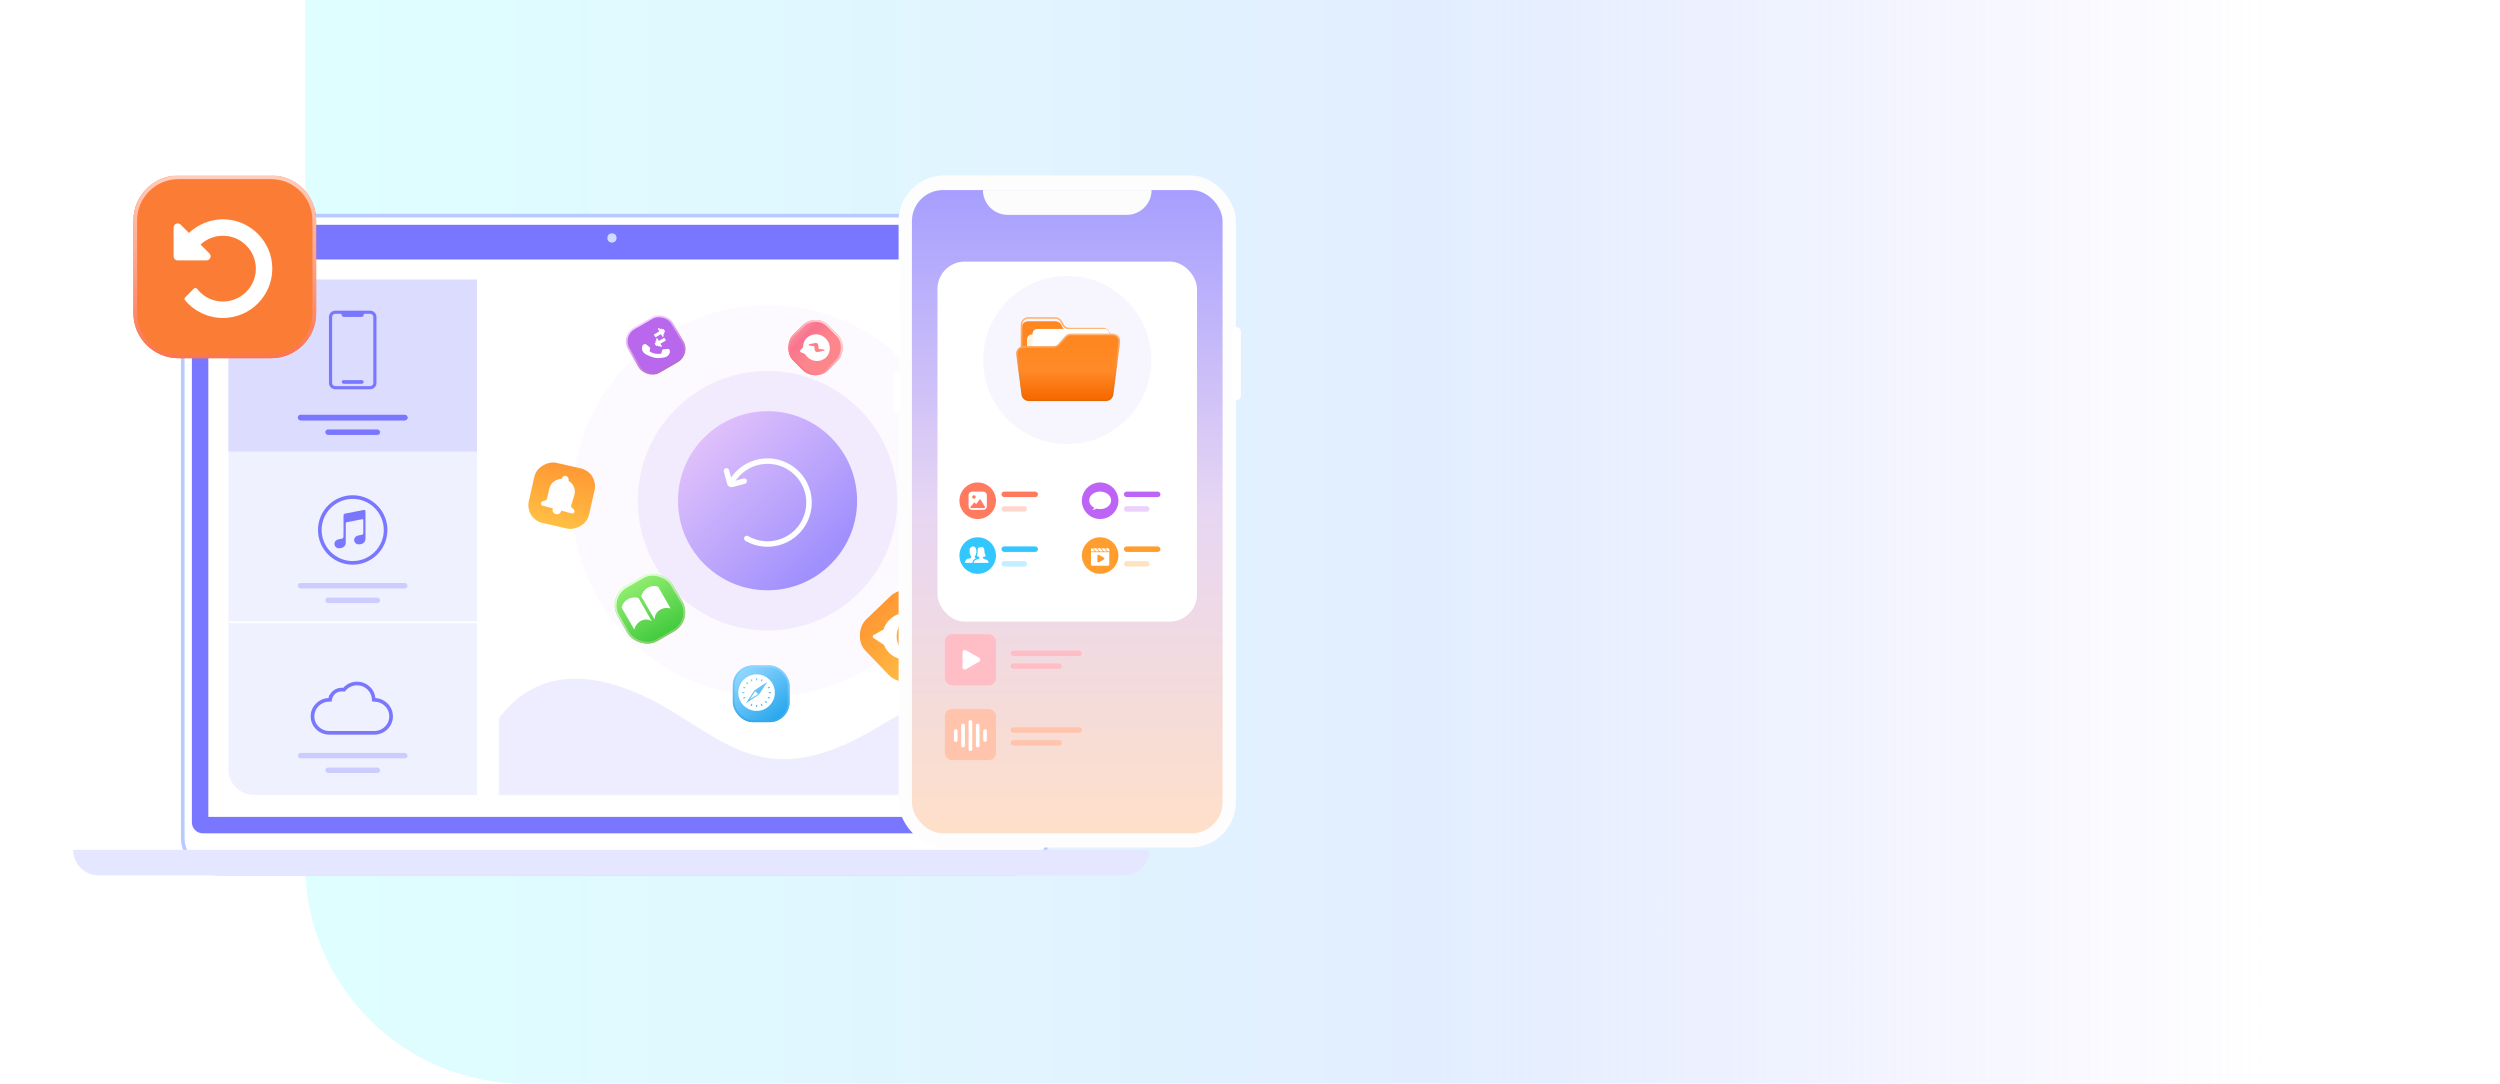 <svg fill="none" height="593" viewBox="0 0 1368 593" width="1368" xmlns="http://www.w3.org/2000/svg" xmlns:xlink="http://www.w3.org/1999/xlink"><filter id="a" color-interpolation-filters="sRGB" filterUnits="userSpaceOnUse" height="303.714" width="313.714" x="262.143" y="142.143"><feFlood flood-opacity="0" result="BackgroundImageFix"/><feColorMatrix in="SourceAlpha" result="hardAlpha" type="matrix" values="0 0 0 0 0 0 0 0 0 0 0 0 0 0 0 0 0 0 127 0"/><feOffset/><feGaussianBlur stdDeviation="5.429"/><feComposite in2="hardAlpha" operator="out"/><feColorMatrix type="matrix" values="0 0 0 0 0 0 0 0 0 0 0 0 0 0 0 0 0 0 0.09 0"/><feBlend in2="BackgroundImageFix" mode="normal" result="effect1_dropShadow_2712_36"/><feBlend in="SourceGraphic" in2="effect1_dropShadow_2712_36" mode="normal" result="shape"/></filter><filter id="b" color-interpolation-filters="sRGB" filterUnits="userSpaceOnUse" height="31.022" width="31.021" x="401" y="364.134"><feFlood flood-opacity="0" result="BackgroundImageFix"/><feBlend in="SourceGraphic" in2="BackgroundImageFix" mode="normal" result="shape"/><feColorMatrix in="SourceAlpha" result="hardAlpha" type="matrix" values="0 0 0 0 0 0 0 0 0 0 0 0 0 0 0 0 0 0 127 0"/><feOffset/><feGaussianBlur stdDeviation="16.5"/><feComposite in2="hardAlpha" k2="-1" k3="1" operator="arithmetic"/><feColorMatrix type="matrix" values="0 0 0 0 0.3 0 0 0 0 0.747 0 0 0 0 1 0 0 0 1 0"/><feBlend in2="shape" mode="normal" result="effect1_innerShadow_2712_36"/></filter><filter id="c" color-interpolation-filters="sRGB" filterUnits="userSpaceOnUse" height="21" width="22" x="404" y="369"><feFlood flood-opacity="0" result="BackgroundImageFix"/><feBlend in="SourceGraphic" in2="BackgroundImageFix" mode="normal" result="shape"/><feColorMatrix in="SourceAlpha" result="hardAlpha" type="matrix" values="0 0 0 0 0 0 0 0 0 0 0 0 0 0 0 0 0 0 127 0"/><feOffset dx="-2" dy="-1"/><feGaussianBlur stdDeviation="2.5"/><feComposite in2="hardAlpha" k2="-1" k3="1" operator="arithmetic"/><feColorMatrix type="matrix" values="0 0 0 0 0.286 0 0 0 0 0.733 0 0 0 0 0.98 0 0 0 0.22 0"/><feBlend in2="shape" mode="normal" result="effect1_innerShadow_2712_36"/></filter><filter id="d" color-interpolation-filters="sRGB" filterUnits="userSpaceOnUse" height="50.025" width="50.025" x="469.967" y="322.967"><feFlood flood-opacity="0" result="BackgroundImageFix"/><feBlend in="SourceGraphic" in2="BackgroundImageFix" mode="normal" result="shape"/><feColorMatrix in="SourceAlpha" result="hardAlpha" type="matrix" values="0 0 0 0 0 0 0 0 0 0 0 0 0 0 0 0 0 0 127 0"/><feOffset/><feGaussianBlur stdDeviation="1.5"/><feComposite in2="hardAlpha" k2="-1" k3="1" operator="arithmetic"/><feColorMatrix type="matrix" values="0 0 0 0 1 0 0 0 0 0.968 0 0 0 0 0.921 0 0 0 0.91 0"/><feBlend in2="shape" mode="normal" result="effect1_innerShadow_2712_36"/></filter><filter id="e" color-interpolation-filters="sRGB" filterUnits="userSpaceOnUse" height="25.438" width="30.732" x="477.568" y="335.389"><feFlood flood-opacity="0" result="BackgroundImageFix"/><feBlend in="SourceGraphic" in2="BackgroundImageFix" mode="normal" result="shape"/><feColorMatrix in="SourceAlpha" result="hardAlpha" type="matrix" values="0 0 0 0 0 0 0 0 0 0 0 0 0 0 0 0 0 0 127 0"/><feOffset/><feGaussianBlur stdDeviation="3.5"/><feComposite in2="hardAlpha" k2="-1" k3="1" operator="arithmetic"/><feColorMatrix type="matrix" values="0 0 0 0 1 0 0 0 0 0.635 0 0 0 0 0.231 0 0 0 0.39 0"/><feBlend in2="shape" mode="normal" result="effect1_innerShadow_2712_36"/></filter><filter id="f" color-interpolation-filters="sRGB" filterUnits="userSpaceOnUse" height="36.491" width="36.492" x="288.99" y="253.042"><feFlood flood-opacity="0" result="BackgroundImageFix"/><feBlend in="SourceGraphic" in2="BackgroundImageFix" mode="normal" result="shape"/><feColorMatrix in="SourceAlpha" result="hardAlpha" type="matrix" values="0 0 0 0 0 0 0 0 0 0 0 0 0 0 0 0 0 0 127 0"/><feOffset/><feGaussianBlur stdDeviation="1.5"/><feComposite in2="hardAlpha" k2="-1" k3="1" operator="arithmetic"/><feColorMatrix type="matrix" values="0 0 0 0 1 0 0 0 0 0.968 0 0 0 0 0.921 0 0 0 0.91 0"/><feBlend in2="shape" mode="normal" result="effect1_innerShadow_2712_36"/></filter><filter id="g" color-interpolation-filters="sRGB" filterUnits="userSpaceOnUse" height="21.008" width="18.621" x="295.932" y="260.394"><feFlood flood-opacity="0" result="BackgroundImageFix"/><feBlend in="SourceGraphic" in2="BackgroundImageFix" mode="normal" result="shape"/><feColorMatrix in="SourceAlpha" result="hardAlpha" type="matrix" values="0 0 0 0 0 0 0 0 0 0 0 0 0 0 0 0 0 0 127 0"/><feOffset/><feGaussianBlur stdDeviation="2.5"/><feComposite in2="hardAlpha" k2="-1" k3="1" operator="arithmetic"/><feColorMatrix type="matrix" values="0 0 0 0 1 0 0 0 0 0.635 0 0 0 0 0.231 0 0 0 0.39 0"/><feBlend in2="shape" mode="normal" result="effect1_innerShadow_2712_36"/></filter><filter id="h" color-interpolation-filters="sRGB" filterUnits="userSpaceOnUse" height="30.263" width="30.262" x="431.143" y="175.142"><feFlood flood-opacity="0" result="BackgroundImageFix"/><feBlend in="SourceGraphic" in2="BackgroundImageFix" mode="normal" result="shape"/><feColorMatrix in="SourceAlpha" result="hardAlpha" type="matrix" values="0 0 0 0 0 0 0 0 0 0 0 0 0 0 0 0 0 0 127 0"/><feOffset/><feGaussianBlur stdDeviation="1.5"/><feComposite in2="hardAlpha" k2="-1" k3="1" operator="arithmetic"/><feColorMatrix type="matrix" values="0 0 0 0 1 0 0 0 0 0.968 0 0 0 0 0.921 0 0 0 0.91 0"/><feBlend in2="shape" mode="normal" result="effect1_innerShadow_2712_36"/></filter><filter id="i" color-interpolation-filters="sRGB" filterUnits="userSpaceOnUse" height="14.622" width="16.281" x="437.797" y="182.923"><feFlood flood-opacity="0" result="BackgroundImageFix"/><feBlend in="SourceGraphic" in2="BackgroundImageFix" mode="normal" result="shape"/><feColorMatrix in="SourceAlpha" result="hardAlpha" type="matrix" values="0 0 0 0 0 0 0 0 0 0 0 0 0 0 0 0 0 0 127 0"/><feOffset/><feGaussianBlur stdDeviation="2"/><feComposite in2="hardAlpha" k2="-1" k3="1" operator="arithmetic"/><feColorMatrix type="matrix" values="0 0 0 0 1 0 0 0 0 0.625 0 0 0 0 0.647 0 0 0 0.18 0"/><feBlend in2="shape" mode="normal" result="effect1_innerShadow_2712_36"/></filter><filter id="j" color-interpolation-filters="sRGB" filterUnits="userSpaceOnUse" height="32.719" width="32.717" x="342.428" y="172.427"><feFlood flood-opacity="0" result="BackgroundImageFix"/><feBlend in="SourceGraphic" in2="BackgroundImageFix" mode="normal" result="shape"/><feColorMatrix in="SourceAlpha" result="hardAlpha" type="matrix" values="0 0 0 0 0 0 0 0 0 0 0 0 0 0 0 0 0 0 127 0"/><feOffset/><feGaussianBlur stdDeviation="2.5"/><feComposite in2="hardAlpha" k2="-1" k3="1" operator="arithmetic"/><feColorMatrix type="matrix" values="0 0 0 0 1 0 0 0 0 1 0 0 0 0 1 0 0 0 0.91 0"/><feBlend in2="shape" mode="normal" result="effect1_innerShadow_2712_36"/></filter><filter id="k" color-interpolation-filters="sRGB" filterUnits="userSpaceOnUse" height="16.599" width="15.322" x="351.273" y="179.382"><feFlood flood-opacity="0" result="BackgroundImageFix"/><feBlend in="SourceGraphic" in2="BackgroundImageFix" mode="normal" result="shape"/><feColorMatrix in="SourceAlpha" result="hardAlpha" type="matrix" values="0 0 0 0 0 0 0 0 0 0 0 0 0 0 0 0 0 0 127 0"/><feOffset/><feGaussianBlur stdDeviation="1"/><feComposite in2="hardAlpha" k2="-1" k3="1" operator="arithmetic"/><feColorMatrix type="matrix" values="0 0 0 0 0.952 0 0 0 0 0.767 0 0 0 0 1 0 0 0 0.49 0"/><feBlend in2="shape" mode="normal" result="effect1_innerShadow_2712_36"/></filter><filter id="l" color-interpolation-filters="sRGB" filterUnits="userSpaceOnUse" height="38.549" width="38.549" x="336.391" y="313.825"><feFlood flood-opacity="0" result="BackgroundImageFix"/><feBlend in="SourceGraphic" in2="BackgroundImageFix" mode="normal" result="shape"/><feColorMatrix in="SourceAlpha" result="hardAlpha" type="matrix" values="0 0 0 0 0 0 0 0 0 0 0 0 0 0 0 0 0 0 127 0"/><feOffset/><feGaussianBlur stdDeviation="3"/><feComposite in2="hardAlpha" k2="-1" k3="1" operator="arithmetic"/><feColorMatrix type="matrix" values="0 0 0 0 0.872 0 0 0 0 1 0 0 0 0 0.825 0 0 0 1 0"/><feBlend in2="shape" mode="normal" result="effect1_innerShadow_2712_36"/></filter><filter id="m" color-interpolation-filters="sRGB" filterUnits="userSpaceOnUse" height="24.777" width="28.844" x="340.143" y="320.695"><feFlood flood-opacity="0" result="BackgroundImageFix"/><feBlend in="SourceGraphic" in2="BackgroundImageFix" mode="normal" result="shape"/><feColorMatrix in="SourceAlpha" result="hardAlpha" type="matrix" values="0 0 0 0 0 0 0 0 0 0 0 0 0 0 0 0 0 0 127 0"/><feOffset dx="-2" dy="-1"/><feGaussianBlur stdDeviation="3"/><feComposite in2="hardAlpha" k2="-1" k3="1" operator="arithmetic"/><feColorMatrix type="matrix" values="0 0 0 0 0.537 0 0 0 0 0.827 0 0 0 0 0.431 0 0 0 0.43 0"/><feBlend in2="shape" mode="normal" result="effect1_innerShadow_2712_36"/></filter><filter id="n" color-interpolation-filters="sRGB" filterUnits="userSpaceOnUse" height="100" width="100" x="73" y="96"><feFlood flood-opacity="0" result="BackgroundImageFix"/><feBlend in="SourceGraphic" in2="BackgroundImageFix" mode="normal" result="shape"/><feColorMatrix in="SourceAlpha" result="hardAlpha" type="matrix" values="0 0 0 0 0 0 0 0 0 0 0 0 0 0 0 0 0 0 127 0"/><feOffset/><feGaussianBlur stdDeviation="12.245"/><feComposite in2="hardAlpha" k2="-1" k3="1" operator="arithmetic"/><feColorMatrix type="matrix" values="0 0 0 0 1 0 0 0 0 0.797 0 0 0 0 0.733 0 0 0 1 0"/><feBlend in2="shape" mode="normal" result="effect1_innerShadow_2712_36"/></filter><filter id="o" color-interpolation-filters="sRGB" filterUnits="userSpaceOnUse" height="432.93" width="255.143" x="456.428" y="63.428"><feFlood flood-opacity="0" result="BackgroundImageFix"/><feColorMatrix in="SourceAlpha" result="hardAlpha" type="matrix" values="0 0 0 0 0 0 0 0 0 0 0 0 0 0 0 0 0 0 127 0"/><feOffset/><feGaussianBlur stdDeviation="16.286"/><feComposite in2="hardAlpha" operator="out"/><feColorMatrix type="matrix" values="0 0 0 0 0.561 0 0 0 0 0.629 0 0 0 0 0.642 0 0 0 0.3 0"/><feBlend in2="BackgroundImageFix" mode="normal" result="effect1_dropShadow_2712_36"/><feBlend in="SourceGraphic" in2="effect1_dropShadow_2712_36" mode="normal" result="shape"/></filter><filter id="p" color-interpolation-filters="sRGB" filterUnits="userSpaceOnUse" height="218.714" width="163.714" x="502.143" y="132.286"><feFlood flood-opacity="0" result="BackgroundImageFix"/><feColorMatrix in="SourceAlpha" result="hardAlpha" type="matrix" values="0 0 0 0 0 0 0 0 0 0 0 0 0 0 0 0 0 0 127 0"/><feOffset dy="8.143"/><feGaussianBlur stdDeviation="5.429"/><feComposite in2="hardAlpha" operator="out"/><feColorMatrix type="matrix" values="0 0 0 0 0.662 0 0 0 0 0.662 0 0 0 0 0.662 0 0 0 0.09 0"/><feBlend in2="BackgroundImageFix" mode="normal" result="effect1_dropShadow_2712_36"/><feBlend in="SourceGraphic" in2="effect1_dropShadow_2712_36" mode="normal" result="shape"/></filter><filter id="q" color-interpolation-filters="sRGB" filterUnits="userSpaceOnUse" height="41.7" width="48.898" x="558.551" y="173.55"><feFlood flood-opacity="0" result="BackgroundImageFix"/><feBlend in="SourceGraphic" in2="BackgroundImageFix" mode="normal" result="shape"/><feColorMatrix in="SourceAlpha" result="hardAlpha" type="matrix" values="0 0 0 0 0 0 0 0 0 0 0 0 0 0 0 0 0 0 127 0"/><feOffset dy="1.8"/><feGaussianBlur stdDeviation="10.8"/><feComposite in2="hardAlpha" k2="-1" k3="1" operator="arithmetic"/><feColorMatrix type="matrix" values="0 0 0 0 0.929 0 0 0 0 0.502 0 0 0 0 0 0 0 0 0.56 0"/><feBlend in2="shape" mode="normal" result="effect1_innerShadow_2712_36"/></filter><filter id="r" color-interpolation-filters="sRGB" filterUnits="userSpaceOnUse" height="45.9" width="65.91" x="551.549" y="176.25"><feFlood flood-opacity="0" result="BackgroundImageFix"/><feColorMatrix in="SourceAlpha" result="hardAlpha" type="matrix" values="0 0 0 0 0 0 0 0 0 0 0 0 0 0 0 0 0 0 127 0"/><feOffset dy="-1.8"/><feGaussianBlur stdDeviation="2.25"/><feComposite in2="hardAlpha" operator="out"/><feColorMatrix type="matrix" values="0 0 0 0 0 0 0 0 0 0 0 0 0 0 0 0 0 0 0.15 0"/><feBlend in2="BackgroundImageFix" mode="normal" result="effect1_dropShadow_2712_36"/><feBlend in="SourceGraphic" in2="effect1_dropShadow_2712_36" mode="normal" result="shape"/><feColorMatrix in="SourceAlpha" result="hardAlpha" type="matrix" values="0 0 0 0 0 0 0 0 0 0 0 0 0 0 0 0 0 0 127 0"/><feOffset dy="1.8"/><feGaussianBlur stdDeviation="10.8"/><feComposite in2="hardAlpha" k2="-1" k3="1" operator="arithmetic"/><feColorMatrix type="matrix" values="0 0 0 0 0.929 0 0 0 0 0.502 0 0 0 0 0 0 0 0 0.56 0"/><feBlend in2="shape" mode="normal" result="effect2_innerShadow_2712_36"/></filter><linearGradient id="s" gradientUnits="userSpaceOnUse" x1="1368" x2="167" y1="562.5" y2="562.5"><stop offset=".107" stop-color="#c0b6ff" stop-opacity="0"/><stop offset=".484" stop-color="#b7d4ff"/><stop offset="1" stop-color="#aefeff"/></linearGradient><linearGradient id="t" gradientUnits="userSpaceOnUse" x1="404.412" x2="428.454" y1="364.134" y2="395.156"><stop offset="0" stop-color="#9cdbff"/><stop offset="1" stop-color="#1ea2ec"/></linearGradient><linearGradient id="u" gradientUnits="userSpaceOnUse" x1="416.511" x2="416.511" y1="364.134" y2="395.156"><stop offset="0" stop-color="#8dd6ff"/><stop offset="1" stop-color="#32a8ea"/></linearGradient><linearGradient id="v"><stop offset="0" stop-color="#ff9834"/><stop offset="1" stop-color="#ffbf44"/></linearGradient><linearGradient id="w" gradientUnits="userSpaceOnUse" x1="495.584" x2="537.991" xlink:href="#v" y1="343.851" y2="343.851"/><linearGradient id="x" gradientUnits="userSpaceOnUse" x1="327.443" x2="361.224" xlink:href="#v" y1="279.143" y2="279.143"/><linearGradient id="y" gradientUnits="userSpaceOnUse" x1="446.273" x2="473.531" y1="184.629" y2="184.629"><stop offset="0" stop-color="#f78ca0"/><stop offset=".19" stop-color="#f9748f"/><stop offset=".6" stop-color="#fd868c"/></linearGradient><linearGradient id="z" gradientUnits="userSpaceOnUse" x1="459.902" x2="459.902" y1="171" y2="198.257"><stop offset="0" stop-color="#ffd8da"/><stop offset="1" stop-color="#ff767e"/></linearGradient><linearGradient id="A" gradientUnits="userSpaceOnUse" x1="353.752" x2="353.752" y1="183.752" y2="211.257"><stop offset="0" stop-color="#f6d0ff"/><stop offset="1" stop-color="#b56cc8"/></linearGradient><linearGradient id="B" gradientUnits="userSpaceOnUse" x1="349.324" x2="349.324" y1="326.758" y2="361.406"><stop offset="0" stop-color="#91ed6f"/><stop offset="1" stop-color="#41ca3e"/></linearGradient><linearGradient id="C" gradientUnits="userSpaceOnUse" x1="349.324" x2="349.324" y1="326.758" y2="361.406"><stop offset="0" stop-color="#e6ffdd"/><stop offset="1" stop-color="#83ce68"/></linearGradient><linearGradient id="D" gradientUnits="userSpaceOnUse" x1="375.375" x2="444.063" y1="243.812" y2="313.375"><stop offset="0" stop-color="#e2c2fb"/><stop offset="1" stop-color="#a090fd"/></linearGradient><linearGradient id="E" gradientUnits="userSpaceOnUse" x1="123" x2="123" y1="96" y2="196"><stop offset="0" stop-color="#ffcdbd"/><stop offset="1" stop-color="#fc744d"/></linearGradient><linearGradient id="F" gradientUnits="userSpaceOnUse" x1="583.999" x2="584" y1="103.366" y2="463.087"><stop offset="0" stop-color="#a69eff"/><stop offset=".49" stop-color="#e7d6f3"/><stop offset="1" stop-color="#ffe0c7"/></linearGradient><linearGradient id="G"><stop offset="0" stop-color="#ff861f"/><stop offset=".552" stop-color="#ff8a27"/><stop offset=".984" stop-color="#f76800"/></linearGradient><linearGradient id="H" gradientUnits="userSpaceOnUse" x1="583" x2="583" xlink:href="#G" y1="174" y2="213"/><linearGradient id="I" gradientUnits="userSpaceOnUse" x1="583" x2="583" y1="174" y2="213"><stop offset="0" stop-color="#ffb576"/><stop offset="1" stop-color="#f79500"/></linearGradient><linearGradient id="J" gradientUnits="userSpaceOnUse" x1="584.5" x2="584.5" xlink:href="#G" y1="183" y2="219"/><linearGradient id="K" gradientUnits="userSpaceOnUse" x1="584.5" x2="584.5" y1="183" y2="219"><stop offset="0" stop-color="#ffb576"/><stop offset="1" stop-color="#e76800"/></linearGradient><mask id="L" height="386" maskUnits="userSpaceOnUse" width="681" x="0" y="96"><path d="m0 96h681v386h-681z" fill="#d9d9d9"/></mask><mask id="M" height="282" maskUnits="userSpaceOnUse" width="292" x="273" y="153"><path d="m273 153h292v282h-292z" fill="#fff"/></mask><path d="m167 0h1201v593h-1081c-66.274 0-120-53.726-120-120z" fill="url(#s)" opacity=".4"/><g mask="url(#L)"><rect fill="#fff" height="360" rx="19" stroke="#b8caff" stroke-width="2" width="473" x="100" y="118"/><path d="m105 139c0-8.837 7.163-16 16-16h431c8.837 0 16 7.163 16 16v311c0 3.314-2.686 6-6 6h-451c-3.314 0-6-2.686-6-6z" fill="#7977ff"/><path d="m40 465h589c0 7.732-6.268 14-14 14h-561c-7.732 0-14-6.268-14-14z" fill="#e4e7ff"/><circle cx="334.86" cy="130.207" fill="#cfdcff" r="2.524"/><path d="m114 142h444v305h-444z" fill="#fff"/><path d="m125 167c0-7.732 6.268-14 14-14h122v282h-122c-7.732 0-14-6.268-14-14z" fill="#eff1ff"/><g fill="#7977ff"><rect height="3" opacity=".3" rx="1.5" width="60" x="163" y="319"/><rect height="3" opacity=".3" rx="1.5" width="60" x="163" y="412"/><rect height="3" opacity=".3" rx="1.5" width="30" x="178" y="327"/><rect height="3" opacity=".3" rx="1.5" width="30" x="178" y="420"/></g><g filter="url(#a)"><path d="m273 153h292v282h-292z" fill="#fff"/></g><g mask="url(#M)"><path d="m331.904 373.569c-45.541-11.492-65.581 24.171-69.909 43.439l-3.995 31.809 386 7.183c-4.161-16.19-17.078-53.837-35.454-74.906-22.97-26.337-55.428-26.679-129.333 17.444-73.904 44.122-90.382-10.603-147.309-24.969z" fill="#dcdcff" opacity=".5"/></g><circle cx="420" cy="274" fill="#ccb2fc" opacity=".06" r="107"/><circle cx="420" cy="274" fill="#cab1fc" opacity=".2" r="71"/><g filter="url(#b)"><rect fill="url(#t)" height="31.022" rx="11" width="31.022" x="401" y="364.134"/></g><rect height="30.022" rx="10.5" stroke="url(#u)" width="30.022" x="401.5" y="364.634"/><g filter="url(#c)"><path d="m416.754 380.754-1.508-1.508-2.875 4.383zm-.754-10.754c-5.524 0-10 4.476-10 10s4.476 10 10 10 10-4.476 10-10-4.476-10-10-10zm6.284 7.048.596-.247c.039-.016.081-.025.124-.025.042 0 .084.009.123.025s.075.04.105.07.053.066.07.105c.016.039.024.081.024.123 0 .043-.008.085-.024.124s-.04.075-.07.105-.066.053-.105.07l-.595.246c-.079.033-.168.033-.247 0s-.141-.096-.174-.175-.033-.167-.001-.246c.033-.079.095-.142.174-.175zm-3.928-3.58.247-.596c.033-.079.096-.142.175-.174.079-.033.167-.032.246 0 .079.033.142.096.175.175.032.079.032.168 0 .247l-.247.596c-.033.079-.096.142-.175.174-.079.033-.168.033-.247 0-.039-.016-.075-.04-.105-.07s-.053-.066-.07-.105c-.016-.039-.024-.081-.024-.124 0-.042.009-.084.025-.123zm-2.356-1.371c.086 0 .168.034.228.094.061.061.095.143.095.228v.646c0 .085-.034.167-.095.228-.06.06-.142.094-.228.094s-.168-.034-.228-.094c-.061-.061-.095-.143-.095-.228v-.646c0-.085.034-.167.095-.228.06-.06.142-.094.228-.094zm-3.024.601c.039-.016.081-.024.123-.024.043 0 .085.008.124.024s.075.04.105.07.053.066.07.105l.246.595c.017.039.026.081.027.124s-.007.086-.023.126c-.016.039-.04.075-.07.106-.031.03-.067.055-.106.071-.04.016-.082.025-.125.025-.043-.001-.086-.009-.125-.026s-.075-.042-.105-.072c-.03-.031-.053-.068-.069-.107l-.247-.596c-.032-.079-.032-.168.001-.247.032-.078.095-.141.174-.174zm-2.564 1.714c.061-.061.143-.095.228-.095.086 0 .168.034.228.095l.455.456c.06.06.093.142.093.227s-.033.167-.093.228c-.061.06-.143.094-.228.094-.086 0-.168-.034-.228-.094l-.457-.456c-.059-.061-.093-.143-.093-.228.001-.085.034-.167.095-.227zm-2.315 5.588c0-.086.034-.168.094-.228.061-.061.143-.095.228-.095h.646c.085 0 .167.034.228.095.06.06.094.142.094.228s-.034.168-.094.228c-.061.061-.143.095-.228.095h-.646c-.085 0-.167-.034-.228-.095-.06-.06-.094-.142-.094-.228zm1.619 2.952-.596.247c-.039.016-.081.025-.124.025-.042 0-.084-.009-.123-.025s-.075-.04-.105-.07-.053-.066-.07-.105c-.016-.039-.024-.081-.024-.123 0-.043.008-.085.024-.124s.04-.075.07-.105.066-.053.105-.07l.595-.246c.079-.033.168-.033.247 0s.141.096.174.175.033.167.001.246c-.033.079-.095.142-.174.175zm.174-5.484c-.016.04-.039.075-.069.106-.03.03-.066.054-.105.07-.04.016-.082.025-.124.025-.043 0-.085-.009-.124-.025l-.596-.247c-.079-.033-.142-.096-.174-.175-.033-.079-.032-.167 0-.246.033-.079.096-.142.175-.175.079-.032.168-.032.247 0l.596.247c.079.033.141.096.174.175s.033.167 0 .246zm3.754 9.064-.247.596c-.016.039-.04.075-.07.105s-.065.054-.104.07c-.04.016-.082.025-.124.025s-.084-.009-.123-.025c-.04-.016-.075-.04-.105-.07s-.054-.065-.07-.105c-.016-.039-.025-.081-.025-.123s.009-.084.025-.124l.247-.596c.016-.039.039-.076.069-.107.03-.03.066-.055.105-.072s.082-.025.125-.026c.043 0 .085.009.125.025.039.016.075.041.106.071.03.031.054.067.07.106.016.04.024.083.023.126s-.01.085-.027.124zm2.679 1.049c0 .085-.034.167-.095.228-.06.06-.142.094-.228.094s-.168-.034-.228-.094c-.061-.061-.095-.143-.095-.228v-.646c0-.085.034-.167.095-.228.06-.06.142-.094.228-.094s.168.034.228.094c.061.061.095.143.095.228zm2.701-.279c-.039.016-.081.024-.123.024-.043 0-.085-.008-.124-.024s-.075-.04-.105-.07-.053-.066-.07-.105l-.246-.595c-.033-.079-.033-.168 0-.247s.096-.141.175-.174.167-.033.246 0 .142.095.175.174l.247.596c.032.079.032.168-.001.247-.032.078-.095.141-.174.174zm2.564-1.714c-.061.061-.143.095-.228.095-.086 0-.168-.034-.228-.095l-.455-.456c-.06-.06-.093-.142-.093-.227s.033-.167.093-.228c.061-.06.143-.094.228-.094.086 0 .168.034.228.094l.457.456c.059.061.093.143.093.228-.001.085-.034.167-.095.227zm-4.368-4.368-7.093 4.653 4.653-7.093 7.093-4.653zm6.082 1.804c-.033.079-.096.142-.175.175-.079.032-.168.032-.247 0l-.596-.247c-.079-.033-.142-.096-.174-.175-.033-.079-.033-.168 0-.247.016-.039.04-.075.07-.105s.066-.053.105-.07c.039-.016.081-.024.124-.024.042 0 .084.009.123.025l.596.247c.079.033.142.096.174.175.033.079.032.167 0 .246zm.279-2.701h-.646c-.085 0-.167-.034-.228-.095-.06-.06-.094-.142-.094-.228s.034-.168.094-.228c.061-.061.143-.095.228-.095h.646c.085 0 .167.034.228.095.06.06.094.142.094.228s-.034.168-.094.228c-.061.061-.143.095-.228.095z" fill="#fff"/></g><path d="m410.838 385.162 6.267-4.056-2.212-2.212z" fill="#fff" opacity=".2"/><g filter="url(#d)"><rect fill="url(#w)" height="42.407" rx="12" transform="matrix(.693 .721 -.721 .693 381.634 -259.705)" width="42.407" x="495.584" y="318"/></g><g filter="url(#e)"><path clip-rule="evenodd" d="m504.823 339.225c-4.829-5.028-12.884-5.126-17.992-.219-1.631 1.566-2.751 3.455-3.379 5.458l-5.386 3.004c-.291.163-.48.465-.496.796-.017.332.141.646.416.828l5.718 3.786c.578 1.489 1.446 2.892 2.62 4.114 4.829 5.027 12.884 5.125 17.992.219 5.109-4.907 5.335-12.959.507-17.986zm-14.167 8.705c.092-4.037 1.964-7.265 4.424-7.381v-.001h.031l.558.01c.197.003.391.047.569.129.179.082.338.2.469.347.13.147.228.319.289.506.06.187.081.385.061.581l-.227 2.264c-.021.205-.086.404-.19.582-.105.178-.246.332-.416.45-.169.119-.361.2-.564.237s-.412.03-.611-.02l-.594-.151c-.118-.031-.243-.014-.35.045-.107.06-.187.158-.224.275-.226.705-.35 1.438-.369 2.177-.017.75.079 1.503.289 2.261.031.11.1.205.194.268.095.062.21.089.323.074l.738-.094c.194-.025.39-.01.578.044.187.054.361.146.511.27s.273.278.361.452.139.364.15.559l.126 2.137c.011.197-.018.395-.086.58-.069.186-.175.355-.312.498s-.302.256-.485.332c-.182.076-.379.113-.576.11l-.553-.009c-.027-.001-.054-.004-.08-.009-2.456-.463-4.124-3.577-4.034-7.523z" fill="#fff" fill-rule="evenodd"/></g><g filter="url(#f)"><rect fill="url(#x)" height="33.78" rx="10" transform="matrix(-.221 .975 -.975 -.221 652.008 -3.604)" width="33.78" x="327.443" y="258.551"/></g><g filter="url(#g)"><path d="m314.335 280.021c.162-1.399-2.056-2.295-1.848-3.229.208-.933 1.73-5.683 1.73-5.683 1.143-3.742-.81-6.48-3.131-8.114.006-.009.007-.027.009-.045.006-.019.013-.037.018-.057.287-1.068-.318-2.158-1.35-2.435-1.032-.276-2.101.366-2.387 1.434-.005.02-.008.039-.013.058-.007.017-.014.033-.014.044-2.828.255-5.888 1.649-6.769 5.461 0 0-1.056 4.874-1.343 5.787s-2.656.579-3.215 1.873c-.268.484.095 1.353.649 1.502l5.88 1.575c-.042.102-.08.207-.11.316-.352 1.313.467 2.46 1.735 2.801 1.268.338 2.504-.257 2.856-1.57.029-.11.048-.22.063-.329l5.88 1.575c.555.149 1.35-.41 1.36-.964z" fill="#fff"/></g><g filter="url(#h)"><rect fill="url(#y)" height="27.257" rx="10" transform="matrix(.707 .707 -.707 .707 251.626 -265.478)" width="27.257" x="446.273" y="171"/></g><rect height="26.257" rx="9.5" stroke="url(#z)" transform="matrix(.707 .707 -.707 .707 252.126 -265.271)" width="26.257" x="446.273" y="171.707"/><g filter="url(#i)"><path d="m451.802 185.198c-1.337-1.405-3.177-2.222-5.115-2.273-1.939-.05-3.818.671-5.224 2.006-1.289 1.297-2.011 3.053-2.008 4.882-.001.197-.079.385-.217.525l-1.22 1.219c-.088.088-.154.196-.19.316-.036.119-.041.246-.016.368.024.121.078.234.157.33.078.095.179.169.294.216l2.041.833c.145.06.267.164.35.297.307.49.668.944 1.077 1.352 1.337 1.406 3.176 2.223 5.115 2.273 1.938.051 3.817-.671 5.224-2.005 1.334-1.406 2.055-3.285 2.005-5.223-.051-1.939-.868-3.779-2.273-5.116zm-.905 6.739-3.51.731c-.182.039-.371.031-.55-.022-.179-.052-.341-.149-.473-.281l-.228-.228c-.175-.174-.287-.402-.319-.647l-.265-2.057-2.784-.398c-.077-.006-.149-.039-.203-.094-.055-.054-.088-.127-.094-.203-.001-.087.028-.171.082-.239s.13-.114.215-.132l3.499-.71c.183-.036.373-.026.551.028.179.055.341.153.472.285l.112.112c.176.172.29.397.323.641l.287 2.153 2.863.382c.077.006.149.039.204.094.054.054.088.126.093.203.009.044.008.088-.001.131s-.028.084-.054.12c-.025.036-.058.066-.096.088-.038.023-.08.037-.124.043z" fill="#fff"/></g><g filter="url(#j)"><rect fill="#b967ec" height="27.505" rx="8" transform="matrix(.866 -.5 .5 .866 -46.325 194.618)" width="27.505" x="340" y="183.752"/></g><rect height="27.505" rx="8" stroke="url(#A)" transform="matrix(.866 -.5 .5 .866 -46.325 194.618)" width="27.505" x="340" y="183.752"/><g clip-rule="evenodd" fill="#fff" fill-rule="evenodd" filter="url(#k)"><path d="m362.535 191.241c.129-.074.727-.145 1.794-.216 1.067-.07 1.649-.078 1.746-.023.047.035.098.099.151.191.178.309.299.71.361 1.207.053.454-.121.961-.519 1.521-.399.558-.83.97-1.292 1.237-.56.323-1.659.574-3.299.753-1.207.137-2.359.07-3.459-.2-1.099-.27-2.324-.71-3.672-1.321-1.283-.586-2.154-1.286-2.611-2.102l-.064-.11c-.46-.864-.521-1.81-.182-2.835.118-.34.315-.59.59-.749.06-.035.152-.078.279-.134.126-.053.224-.099.291-.138.187-.108.335-.153.444-.135.109.017.259.102.448.252.187.14.586.456 1.198.948.613.49.936.768.973.833.113.196.097.561-.047 1.097-.144.534-.189.849-.135.942.038.066.102.122.193.167.728.485 1.597.833 2.608 1.043.836.174 1.85.215 3.042.122.156-.002.283-.032.382-.089.147-.085.281-.463.405-1.136.123-.673.249-1.047.376-1.12z"/><path d="m363.535 184.785-5.293 3.056.873 1.512 5.294-3.056z"/><path d="m358.998 187.404-.756.436.873 1.513.757-.437zm.32-1.193-.756.437 1.746 3.024.756-.436zm.32-1.193-.756.437 2.619 4.537.756-.437z"/><path d="m358.632 184.589 5.294-3.056-.873-1.512-5.294 3.056z"/><path d="m363.169 181.97.757-.436-.874-1.513-.756.437zm-.319 1.193.756-.437-1.746-3.024-.756.436zm-.32 1.193.756-.437-2.619-4.537-.756.437z"/></g><g filter="url(#l)"><rect fill="url(#B)" height="34.648" rx="12" transform="matrix(.866 -.5 .5 .866 -118.899 209.777)" width="34.648" x="332" y="326.758"/></g><rect height="33.648" rx="11.5" stroke="url(#C)" transform="matrix(.866 -.5 .5 .866 -118.899 210.143)" width="33.648" x="332.683" y="326.941"/><g filter="url(#m)"><path d="m358.691 340.916c-3.683-2.228-8.291-.211-9.624 4.556l-6.925-11.994c1.333-4.768 5.595-6.229 9.191-5.306zm1.537-.887c-.088-4.304 3.962-7.285 8.757-6.057l-6.924-11.994c-4.796-1.23-8.192 1.731-9.191 5.307z" fill="#fff"/></g><circle cx="420" cy="274" fill="url(#D)" r="49"/><path d="m125 153h136v94h-136z" fill="#dcdcff"/><rect fill="#7977ff" height="3" rx="1.5" width="60" x="163" y="227"/><rect fill="#7977ff" height="3" rx="1.5" width="60" x="163" y="227"/><rect fill="#7977ff" height="3" rx="1.5" width="30" x="178" y="235"/><path d="m408.653 294.653c10.854 6.267 24.733 2.548 31-8.306s2.548-24.734-8.306-31c-10.855-6.267-24.734-2.548-31 8.306" stroke="#fdfefe" stroke-linecap="round" stroke-linejoin="round" stroke-width="3"/><path d="m397.525 257.675 1.792 6.685c.143.533.691.85 1.224.707l6.685-1.791" stroke="#fdfefe" stroke-linecap="round" stroke-width="3"/><path d="m125 340h136v1h-136z" fill="#fff"/><circle cx="193" cy="290" r="18" stroke="#7977ff" stroke-width="2"/><path d="m199.908 295.528c-.284 1.271-1.205 1.986-2.44 2.227-1.084.209-1.987.26-2.855-.473-1.058-.933-1.071-2.478-.12-3.453.753-.751 1.811-.904 3.4-1.197.266-.051.496-.116.691-.343.283-.334.195-.19.195-7.574 0-.519-.244-.663-.753-.57-.363.065-8.221 1.605-8.221 1.605-.451.102-.593.242-.593.775 0 10.892.049 10.39-.111 11.114-.186.845-.682 1.481-1.337 1.833-.743.432-2.089.622-2.806.483-1.913-.376-2.586-2.692-1.289-4.019.753-.751 1.811-.905 3.4-1.197.266-.051.496-.116.691-.343.447-.534.08-11.908.23-12.539.035-.241.133-.446.314-.599.186-.162.523-.255.594-.255 9.031-1.773 10.133-2 10.288-2 .509-.037.801.278.801.817.009 15.986.049 15.128-.079 15.708z" fill="#7977ff"/><path d="m180.731 382.192-.176.735-.755.031c-4.899.204-8.8 4.183-8.8 9.019 0 2.41.949 4.671 2.681 6.376 1.74 1.707 4.044 2.647 6.501 2.647h24.636c5.075 0 9.182-4.061 9.182-9.023 0-2.411-.949-4.671-2.681-6.377-1.606-1.575-3.695-2.499-5.936-2.631l-.851-.051-.085-.848c-.452-4.511-4.334-8.07-9.067-8.07-2.633 0-5.125 1.124-6.845 3.046l-.341.38-.509-.053c-.241-.025-.475-.039-.702-.039-3.043 0-5.587 2.086-6.252 4.858z" stroke="#7977ff" stroke-width="2"/><path clip-rule="evenodd" d="m202.533 170c1.915 0 3.467 1.529 3.467 3.415v36.17c0 1.886-1.552 3.415-3.467 3.415h-19.066c-1.915 0-3.467-1.529-3.467-3.415v-36.17c0-1.886 1.552-3.415 3.467-3.415zm-3.466 2.007c0-.165.134-.3.3-.3h3.166c.958 0 1.734.765 1.734 1.708v36.17c0 .943-.776 1.708-1.734 1.708h-19.066c-.958 0-1.734-.765-1.734-1.708v-36.17c0-.943.776-1.708 1.734-1.708h3.166c.166 0 .3.135.3.3v.213c0 .66.544 1.195 1.214 1.195h9.706c.67 0 1.214-.535 1.214-1.195z" fill="#7977ff" fill-rule="evenodd"/><rect fill="#7977ff" height="2" rx="1" width="12" x="187" y="208"/><g filter="url(#n)"><path d="m173 171.439c0 13.508-11.053 24.561-24.561 24.561h-50.878c-13.509 0-24.561-11.053-24.561-24.561v-50.878c0-13.508 11.053-24.561 24.561-24.561h50.878c13.508 0 24.561 11.053 24.561 24.561z" fill="#fb7c35"/></g><path d="m171.98 171.439c0 12.945-10.596 23.541-23.541 23.541h-50.878c-12.945 0-23.541-10.596-23.541-23.541v-50.878c0-12.945 10.596-23.541 23.541-23.541h50.878c12.945 0 23.541 10.596 23.541 23.541z" stroke="url(#E)" stroke-width="2.041"/><path d="m94.999 124.501c0-.914.563-1.723 1.37-2.075.845-.351 1.829-.176 2.461.492l4.572 4.536c4.957-4.676 11.671-7.454 18.597-7.454 14.872 0 27.001 12.129 27.001 27.001 0 14.87-12.129 27-27.001 27-8.051 0-15.644-3.552-20.777-9.74-.352-.456-.352-1.124.069-1.51l4.818-4.853c.246-.21.563-.315.878-.315.317.034.634.176.809.422 3.445 4.465 8.613 6.995 14.203 6.995 9.914 0 18-8.086 18-17.999 0-9.914-8.086-18-18-18-4.605 0-8.964 1.758-12.27 4.816l4.851 4.851c.67.634.845 1.618.493 2.427-.351.843-1.16 1.406-2.074 1.406h-15.75c-1.23 0-2.25-1.02-2.25-2.25z" fill="#fff"/></g><g filter="url(#o)"><rect fill="#fdfdfd" height="367.787" rx="25" width="184.572" x="491.715" y="96"/><rect fill="#fdfdfd" height="365" rx="25" width="184" x="492" y="97"/><rect fill="url(#F)" height="352" rx="17" width="170" x="499" y="104"/><rect fill="#ffbec6" height="3" rx="1.5" width="39" x="553" y="356"/><rect fill="#ffbec6" height="3" rx="1.5" width="28" x="553" y="363"/><rect fill="#ffbec6" height="28" rx="4" width="28" x="517" y="347"/><path d="m535.779 359.956c.808.464.808 1.624 0 2.088l-7.269 4.177c-.808.464-1.818-.116-1.818-1.044v-8.354c0-.928 1.01-1.509 1.818-1.044z" fill="#fff"/><rect fill="#ffc4ab" height="28" rx="4" width="28" x="517" y="387.923"/><path clip-rule="evenodd" d="m531 394c-.552 0-1 .448-1 1v15c0 .552.448 1 1 1s1-.448 1-1v-15c0-.552-.448-1-1-1zm-5 3c0-.552.448-1 1-1s1 .448 1 1v11c0 .552-.448 1-1 1s-1-.448-1-1zm-4 3c0-.552.448-1 1-1s1 .448 1 1v5c0 .552-.448 1-1 1s-1-.448-1-1zm12-3c0-.552.448-1 1-1s1 .448 1 1v11c0 .552-.448 1-1 1s-1-.448-1-1zm5 2c-.552 0-1 .448-1 1v5c0 .552.448 1 1 1s1-.448 1-1v-5c0-.552-.448-1-1-1z" fill="#fff" fill-rule="evenodd"/><rect fill="#ffc4ab" height="3" rx="1.5" width="39" x="553" y="398"/><rect fill="#ffc4ab" height="3" rx="1.5" width="28" x="553" y="405"/><path d="m537.857 104h92.286c0 7.495-6.076 13.571-13.571 13.571h-65.143c-7.495 0-13.572-6.076-13.572-13.571z" fill="#fcfcfc"/><g fill="#fff"><rect height="13" rx="2" width="4" x="489" y="144"/><rect height="24" rx="2" width="4" x="489" y="171"/><rect height="23" rx="2" width="4" x="489" y="203"/><rect height="40" rx="2.5" width="5" x="674" y="179"/></g><g filter="url(#p)"><rect fill="#fff" height="197" rx="14.929" width="142" x="513" y="135"/></g><circle cx="584" cy="197" fill="#b0a7fe" opacity=".1" r="46"/><g filter="url(#q)"><path d="m559 209.4v-31.8c0-1.988 1.612-3.6 3.6-3.6h14.901c1.302 0 2.504.704 3.14 1.84l1.192 2.128c.637 1.137 1.838 1.841 3.141 1.841h18.426c1.988 0 3.6 1.611 3.6 3.6v25.991c0 1.988-1.612 3.6-3.6 3.6h-40.8c-1.988 0-3.6-1.612-3.6-3.6z" fill="url(#H)"/></g><path d="m559 209.4v-31.8c0-1.988 1.612-3.6 3.6-3.6h14.901c1.302 0 2.504.704 3.14 1.84l1.192 2.128c.637 1.137 1.838 1.841 3.141 1.841h18.426c1.988 0 3.6 1.611 3.6 3.6v25.991c0 1.988-1.612 3.6-3.6 3.6h-40.8c-1.988 0-3.6-1.612-3.6-3.6z" stroke="url(#I)" stroke-width=".9"/><path d="m562 207.3v-21.6c0-1.491 1.209-2.7 2.7-2.7h36.6c1.491 0 2.7 1.209 2.7 2.7v21.6c0 1.491-1.209 2.7-2.7 2.7h-36.6c-1.491 0-2.7-1.209-2.7-2.7z" fill="#fff4e0"/><path d="m565 207.3v-24.6c0-1.491 1.209-2.7 2.7-2.7h36.6c1.491 0 2.7 1.209 2.7 2.7v24.6c0 1.491-1.209 2.7-2.7 2.7h-36.6c-1.491 0-2.7-1.209-2.7-2.7z" fill="#fff"/><g filter="url(#r)"><path d="m576.625 189.818h-16.526c-2.173 0-3.85 1.91-3.57 4.065l2.863 21.982c.233 1.793 1.761 3.135 3.57 3.135h42.256c1.811 0 3.34-1.346 3.57-3.142l3.692-28.8c.276-2.153-1.401-4.058-3.571-4.058h-23.048c-1.037 0-2.024.448-2.708 1.228l-3.82 4.362c-.684.781-1.671 1.228-2.708 1.228z" fill="url(#J)"/><path d="m576.625 189.818h-16.526c-2.173 0-3.85 1.91-3.57 4.065l2.863 21.982c.233 1.793 1.761 3.135 3.57 3.135h42.256c1.811 0 3.34-1.346 3.57-3.142l3.692-28.8c.276-2.153-1.401-4.058-3.571-4.058h-23.048c-1.037 0-2.024.448-2.708 1.228l-3.82 4.362c-.684.781-1.671 1.228-2.708 1.228z" stroke="url(#K)" stroke-width=".9"/></g><circle cx="535" cy="274" fill="#ff7a5e" r="10"/><path clip-rule="evenodd" d="m538 279c1.105 0 2-.895 2-2v-6c0-1.105-.895-2-2-2h-6c-1.105 0-2 .895-2 2v6c0 1.105.895 2 2 2h5.273zm-2.555-1h-3.976c-.41 0-.529-.36-.442-.625 1.408-1.609 2.142-2.454 2.203-2.534l.881 1.037 2.217-2.878 2.65 4.375c.078.256-.046.625-.442.625zm-1.819-5.374c.178-.179.279-.421.279-.674 0-.252-.101-.494-.279-.673-.179-.179-.421-.279-.674-.279-.252 0-.494.1-.673.279s-.279.421-.279.673c0 .253.1.495.279.674.179.178.421.279.673.279.253 0 .495-.101.674-.279z" fill="#fff" fill-rule="evenodd"/><rect fill="#ff7a5d" height="3" rx="1.5" width="20" x="548" y="269"/><rect fill="#ff7a5d" height="3" opacity=".3" rx="1.5" width="14" x="548" y="277"/><circle cx="602" cy="274" fill="#bd64f7" r="10"/><path d="m597.784 278.875c.739-.256.923-.959.923-1.278 1.108 0 1.308.426 1.27.639-.346.639-3.116.958-2.193.639z" fill="#fff"/><path d="m608 273.792c0 2.646-2.686 4.791-6 4.791s-6-2.145-6-4.791c0-2.647 2.686-4.792 6-4.792s6 2.145 6 4.792z" fill="#fff"/><rect fill="#bd64f7" height="3" rx="1.5" width="20" x="615" y="269"/><rect fill="#bd64f7" height="3" opacity=".3" rx="1.5" width="14" x="615" y="277"/><circle cx="535" cy="304" fill="#32c7ff" r="10"/><path clip-rule="evenodd" d="m538.126 305.694c.568.475 1.237.34 1.978.712.261.204.696.441.896 1.594h-8.221c.167-1.153.739-1.424.969-1.594.669-.372 1.37-.237 1.905-.712.301-.237.334-.576.368-.881-.735-.102-1.04-.373-1.304-.509.132-.067-.1-.169-.1-.271l.301-1.39c.033.045.033-.271.033-.373v-1.119c0-1.22.468-1.622.869-1.622.368 0 .568.029.568.029l.301-.136c.067-.033.134-.067.2-.067 1.772-.373 1.839 1.932 1.839 2.814 0 .237.033.474.133.678l.468 1.152c.034.102 0 .36-.1.339-.234.17-.589.407-1.437.509-.034.271.117.61.334.847zm-4.044-.203c-.2.068-.41.136-.564.271-.533.305-1.173.712-1.407 2.102l-.034.136h-4.077c.201-1.153.368-1.594 1.036-2 .668-.441 1.556-.238 2.039-.587.234-.295.334-.532.513-.736-.547-.318-.513-1.186-.914-1.797-.134-.101-.082-.237-.082-.406v-.407c0-.136-.052-.271.015-.339-.034-.339-.034-.678-.034-.848 0-.508.201-1.119.602-1.119 0-.232.702-.761 1.203-.761 1.003 0 1.805.795 1.805 1.846 0 .17.068.509.068.848-.035.102.032.203.032.339v.407c0 .169-.067.341-.201.407-.133.61-.267 1.356-.768 1.797.033.237.133.44.367.61.134.135.268.203.401.237z" fill="#fff" fill-rule="evenodd"/><rect fill="#32c7ff" height="3" rx="1.5" width="20" x="548" y="299"/><rect fill="#32c7ff" height="3" opacity=".3" rx="1.5" width="14" x="548" y="307"/><circle cx="602" cy="304" fill="#ff9e2f" r="10"/><path clip-rule="evenodd" d="m599.892 300 1.478 1.738h-1.674l-1.478-1.738zm4.348 0 1.478 1.738h-1.674l-1.478-1.738zm-2.173 0 1.478 1.738h-1.675l-1.477-1.738zm4.282 0c.369 0 .652.283.651.652v1.086h-.782l-1.478-1.738zm-8.63 0 1.479 1.738h-2.196v-1.086c0-.369.283-.652.652-.652zm-.719 8.91c0 .369.283.651.652.651h8.696c.369 0 .652-.282.652-.651v-6.737h-10zm4.13-5.325c-.347 0-.651.174-.651.543v3.042c0 .369.304.543.651.543.131 0 .24-.021.348-.086l2.479-1.434c.098-.052.181-.13.238-.226.058-.095.088-.205.088-.317s-.03-.222-.088-.318c-.057-.095-.14-.174-.238-.226l-2.479-1.434c-.108-.065-.239-.087-.348-.087z" fill="#fff" fill-rule="evenodd"/><rect fill="#ff9e2f" height="3" rx="1.5" width="20" x="615" y="299"/><rect fill="#ff9e2f" height="3" opacity=".3" rx="1.5" width="14" x="615" y="307"/></g></svg>